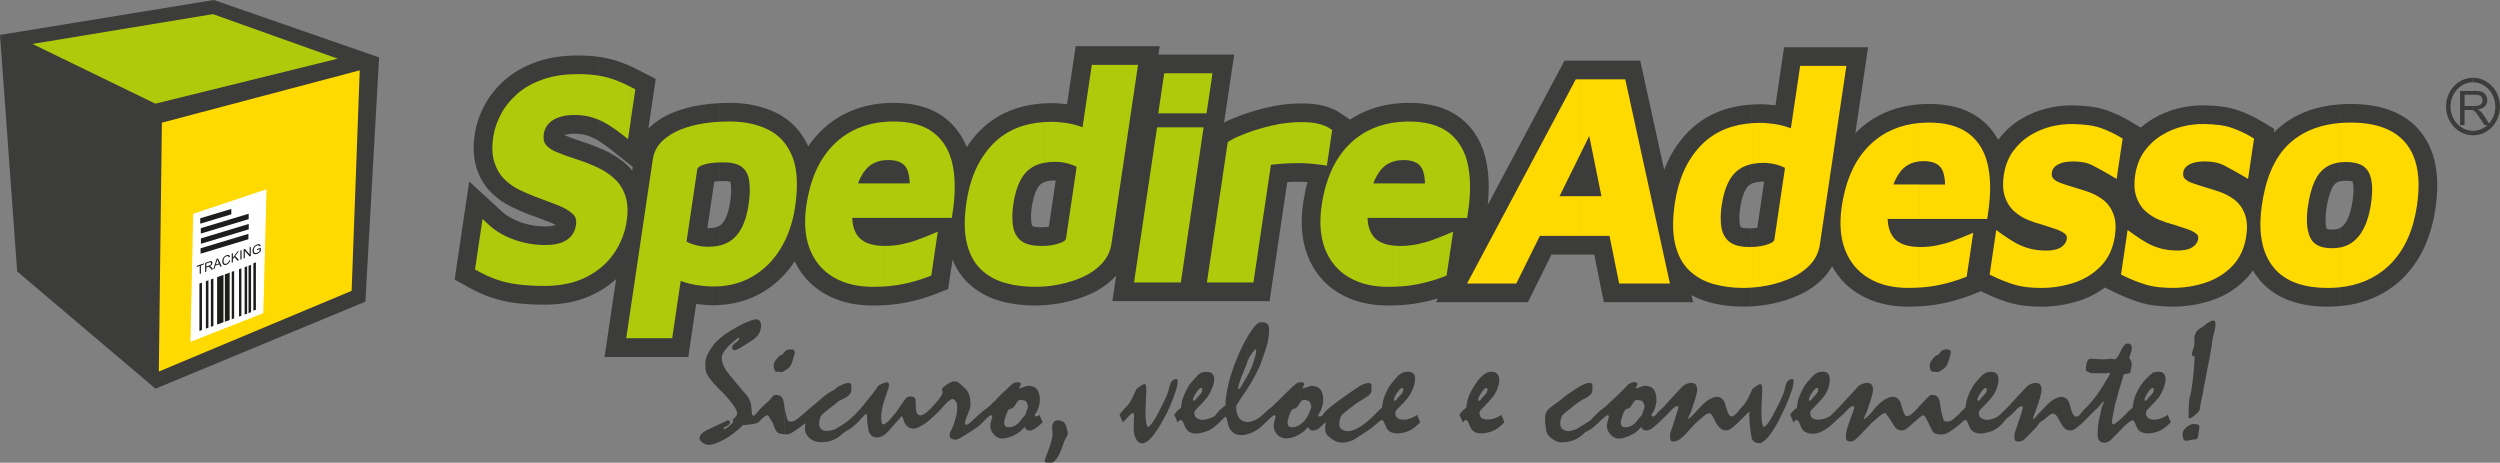 <?xml version="1.0" encoding="UTF-8"?><svg id="a" xmlns="http://www.w3.org/2000/svg" viewBox="0 0 1133.86 209.86"><rect x="0" y="0" width="1133.86" height="209.86" fill="#808080" stroke="none"/><defs><style>.b{fill:#ffda00;}.b,.c,.d,.e,.f{fill-rule:evenodd;}.c{fill:#1d1d1b;}.d{fill:#3c3c3b;}.e{fill:#fff;stroke:#fff;stroke-miterlimit:22.93;stroke-width:.57px;}.f{fill:#afca0b;}</style></defs><path class="d" d="M1061.08,47.32c1.66-.12,3.33-.18,5.01-.18,7.98,0,16.2,1.29,23.19,5.33,6.9,3.98,11.63,10.06,14.1,17.61,2.55,7.82,2.4,16.39,1.21,24.45-1.83,12.34-6.48,24.03-15.84,32.62-7.85,7.2-17.38,10.8-27.66,11.7v-35.31c.21-.09,.42-.2,.61-.33,1.27-.83,2.16-2.1,2.83-3.44,1.29-2.57,2.01-5.51,2.43-8.35,.37-2.47,.74-5.97,.19-8.43-.04-.17-.11-.47-.2-.69-.74-.28-2.27-.34-2.87-.34-.89,0-2,.07-2.98,.33V47.32Zm-29.79,12.79c.7-.71,1.43-1.39,2.19-2.05,7.88-6.82,17.48-9.99,27.6-10.74v34.97c-.47,.12-.91,.29-1.29,.52-1,.61-1.69,1.67-2.18,2.7-1.31,2.72-2.01,6.05-2.45,9.02-.34,2.27-.82,7.01,.16,9.35,.62,.19,1.77,.23,2.3,.23,1.1,0,2.39-.12,3.45-.58v35.31c-1.77,.15-3.56,.23-5.36,.23-12.14,0-24.27-3.22-31.89-13.38-.75-1-1.43-2.03-2.04-3.08-1.07,1.57-2.3,3.06-3.69,4.44-4.42,4.39-9.74,7.52-15.67,9.4-5.52,1.75-11.25,2.62-17.03,2.62-5.09,0-10.29-.48-15.16-2.02-3.63-1.15-7.18-2.55-10.59-4.23l-4.98-2.44c-3.55,2.69-7.53,4.71-11.84,6.08-5.52,1.75-11.25,2.62-17.03,2.62-5.09,0-10.29-.48-15.16-2.02-3.63-1.15-7.18-2.55-10.59-4.23l-1.56-.77-4.53,1.78c-4.14,1.62-8.43,2.84-12.78,3.75-5.17,1.08-10.46,1.48-15.74,1.48-7.8,0-15.49-1.57-22.24-5.61-5.29-3.16-9.39-7.48-12.26-12.73-1.01,1.83-2.25,3.53-3.71,5.1-3.14,3.37-6.92,5.98-11.1,7.9-3.95,1.81-8.11,3.12-12.37,3.99-3.05,.63-6.14,1.04-9.25,1.23v-35.39c.82-.03,1.67-.1,2.5-.23l3.11-20.98c-.1,0-.21,0-.31,0-1.74,0-3.68,.2-5.3,.93V47.39c1.3-.08,2.6-.12,3.92-.12,2.29,0,4.56,.22,6.83,.51l3.91-26.35h38.1l-5.78,38.95c.36-.36,.72-.72,1.09-1.07,8.97-8.5,20.22-12.18,32.44-12.18,8.36,0,16.77,1.76,23.47,7.04,3.31,2.61,5.89,5.74,7.82,9.25,2.79-3.8,6.25-6.98,10.3-9.41,3.74-2.25,7.79-3.93,12.04-4.94,3.85-.92,7.81-1.37,11.77-1.28,5.14,.11,10.57,.59,15.43,2.35,3.47,1.25,6.83,2.82,10,4.71l5.09,3.04c1.62-1.45,3.38-2.74,5.27-3.88,3.74-2.25,7.79-3.93,12.04-4.94,3.85-.92,7.81-1.37,11.77-1.28,5.14,.11,10.57,.59,15.43,2.35,3.47,1.25,6.83,2.82,10,4.71l6.09,3.63-.24,1.62Zm-236.8,78.84c-1.26,.08-2.52,.11-3.79,.11-5.3,0-10.59-.62-15.7-2.04-2.74-.76-5.35-1.81-7.79-3.16l.7,3.21h-40.49l-4.37-21.6h-19.4l-10.68,21.6h-41.69l.92-1.73c-2.28,.68-4.6,1.26-6.93,1.74-5.17,1.08-10.46,1.48-15.74,1.48-7.8,0-15.49-1.57-22.24-5.61-6.71-4.01-11.51-9.88-14.3-17.17-2.93-7.68-3.1-16.03-1.9-24.08,.46-3.08,1.08-6.13,1.91-9.11-1.85-.14-3.71-.18-5.56-.15-1.2,.02-2.41,.06-3.61,.13l-8.02,54h-71.29l1.72-11.6c-.1,.12-.21,.23-.32,.35-3.14,3.37-6.92,5.98-11.1,7.9-3.95,1.81-8.11,3.12-12.37,3.99-3.05,.63-6.14,1.04-9.25,1.23v-35.39c.82-.03,1.67-.1,2.5-.23l3.11-20.98c-.1,0-.21,0-.31,0-1.74,0-3.68,.2-5.3,.93V46.9c1.3-.08,2.6-.12,3.92-.12,2.29,0,4.56,.22,6.83,.51l3.91-26.35h38.1l-.57,3.84h34.36l-4.57,30.8c2.2-1.17,4.55-2.1,6.86-2.99,4.17-1.6,8.47-2.84,12.81-3.87,5-1.18,10.11-1.81,15.25-1.81,3.42,0,6.92,.2,10.23,1.08,2.66,.71,5.24,1.71,7.52,3.26l4.47,3.03c7.86-5.28,17.01-7.64,26.78-7.64,8.36,0,16.77,1.76,23.47,7.04,6.39,5.04,10.08,12.03,11.61,19.94,1.23,6.33,1.24,12.89,.57,19.33l34.82-65.42h34.36l10.84,49.54c2.44-6.43,6.01-12.35,11.01-17.39,7.86-7.93,17.89-11.59,28.69-12.28v35.89c-.1,.04-.2,.09-.29,.14-1.12,.56-1.87,1.49-2.48,2.58-1.36,2.45-2.07,5.65-2.48,8.39-.36,2.4-.55,5.11-.1,7.52,.08,.44,.18,.86,.51,1.15,.8,.43,2.97,.52,3.84,.52,.32,0,.66,0,1-.02v35.39Zm-321.28-.49c-1.26,.08-2.52,.11-3.79,.11-5.3,0-10.59-.62-15.7-2.04-5.5-1.52-10.48-4.22-14.63-8.16-3.17-3.02-5.48-6.65-7.08-10.61l-1.98,13.34-5.7,2.24c-4.14,1.62-8.43,2.84-12.78,3.75-5.17,1.08-10.46,1.48-15.74,1.48-7.8,0-15.49-1.57-22.24-5.61-5.86-3.5-10.26-8.42-13.14-14.46-3.84,5.86-8.81,10.73-14.92,14.27-5.96,3.45-12.5,5.19-19.29,5.58v-35.9c1.1-.62,1.88-1.62,2.5-2.71,1.35-2.4,2.05-5.59,2.45-8.29,.39-2.63,.63-5.53,.26-8.18-.02-.17-.1-.59-.18-.81-.8-.28-2.43-.33-3.11-.33-.54,0-1.2,0-1.91,.03V46.77c1.56-.08,3.13-.12,4.69-.12,7.25,0,14.44,1.26,21,4.44,6.74,3.26,11.62,8.57,14.66,15.27,1.82-2.69,3.93-5.22,6.36-7.53,8.97-8.5,20.22-12.18,32.44-12.18,8.36,0,16.77,1.76,23.47,7.04,4.45,3.51,7.59,7.97,9.61,13.03,1.73-2.67,3.74-5.19,6.05-7.53,7.86-7.93,17.89-11.59,28.7-12.28v35.89c-.1,.04-.2,.09-.29,.14-1.12,.56-1.87,1.49-2.48,2.58-1.36,2.45-2.07,5.65-2.48,8.39-.36,2.4-.55,5.11-.1,7.52,.08,.44,.18,.86,.51,1.15,.8,.43,2.97,.52,3.84,.52,.32,0,.66,0,1-.02v35.39Zm-146.98-.1c-1,.06-2,.09-3.01,.09-2.44,0-4.86-.24-7.28-.55-.07,0-.14-.02-.2-.03l-3.57,24.02h-37.97l5.24-35.32c-2.41,2.2-5.08,4.11-7.96,5.73V66.97c.9,.38,1.79,.77,2.68,1.17,3.72,1.7,7.19,3.9,10.2,6.68,.86,.79,1.66,1.63,2.39,2.52l.24-1.65-10.33-8.17c-1.65-1.31-3.39-2.52-5.18-3.64h-.01V25.76c.49,.07,.97,.14,1.46,.22,3.22,.54,6.39,1.37,9.43,2.55,2.86,1.1,5.64,2.39,8.36,3.81l6.68,3.49-3.34,22.49c.12-.12,.23-.23,.35-.35,3.16-3.05,6.92-5.33,10.98-6.97,4.01-1.62,8.22-2.7,12.49-3.37,2.76-.43,5.53-.71,8.32-.86v35.39c-.73,.03-1.51,.08-2.24,.16l-3.14,21.16c.1,0,.21,0,.31,0,1.63,0,3.53-.2,4.98-.98l.09-.05v35.9Zm-54.74-6.06c-.59,.33-1.19,.65-1.79,.96-7.04,3.57-14.86,4.92-22.7,4.92-4.38,0-8.77-.19-13.12-.75-3.89-.5-7.74-1.33-11.44-2.63-3.4-1.19-6.7-2.7-9.85-4.45l-6.39-3.56,6.61-44.49,14.71,13.53c2.43,2.24,5.39,3.81,8.49,4.92,3.63,1.31,7.4,1.96,11.26,1.96,1.18,0,3.52-.12,4.79-.73-.65-.34-1.32-.63-1.89-.86-3.26-1.31-6.56-2.52-9.86-3.73-2.92-1.07-5.77-2.32-8.57-3.69-3.46-1.7-6.59-3.94-9.27-6.7-3.1-3.19-5.23-7.07-6.49-11.33-1.42-4.8-1.38-9.91-.65-14.83,.69-4.62,2.23-9.02,4.44-13.13,2.38-4.42,5.57-8.29,9.35-11.59,4.21-3.66,9.14-6.29,14.39-8.11,5.88-2.04,12.11-2.84,18.31-2.84,3.23,0,6.47,.14,9.67,.59V63.87c-1.54-.97-3.21-1.74-4.93-2.33-1.73-.6-3.62-.83-5.44-.88-1.54-.04-3.29,.05-4.77,.53-.11,.04-.24,.08-.38,.14,2.55,1.04,5.14,1.94,7.76,2.79,2.62,.85,5.21,1.79,7.76,2.86v65.33Z"/><path class="f" d="M634.58,129.95v-18.4c.17,0,.34,0,.52,0,2.55,0,5.08-.24,7.58-.75,2.38-.49,4.74-1.13,7.02-1.97,1.98-.72,3.95-1.48,5.89-2.29l3.46-1.44-2.95,19.89-1.14,.45c-3.7,1.45-7.54,2.53-11.42,3.35-2.94,.61-5.94,.98-8.95,1.16h0Zm0-31.12v-15.63h11.72c-.05-2.43-.4-5.16-1.53-7.07-1.71-2.9-5.17-3.53-8.3-3.53-.64,0-1.27,.03-1.89,.11v-17.39c1.49-.14,3-.2,4.52-.2,6.38,0,13.1,1.18,18.23,5.22,4.77,3.76,7.4,9,8.55,14.91,1.38,7.09,.93,14.71-.2,21.81l-.28,1.78h-30.81Zm0-43.52v17.39c-1.82,.21-3.55,.74-5.18,1.67-2.36,1.34-4.05,3.6-5.28,5.96-.48,.92-.89,1.88-1.25,2.86h11.72v15.63h-14.36c.12,2.88,.75,5.82,2.48,8.15,2.69,3.63,7.6,4.51,11.88,4.57v18.4c-1.69,.1-3.37,.15-5.05,.15-6.25,0-12.48-1.17-17.9-4.41-4.6-2.75-7.94-6.6-10.1-11.41v-30.72c2.11-6.98,5.54-13.47,10.96-18.6,6.25-5.92,13.8-8.89,22.09-9.65h0Zm-33.05,19.79l.27,.04,2.4-16.14-1.1-.75c-.49-.33-1.02-.63-1.57-.89v17.73Zm0-17.73v17.73l-1.83-.28c-1.91-.29-3.85-.49-5.78-.64-2.21-.18-4.43-.23-6.65-.19-2.23,.04-4.46,.15-6.68,.32-1.39,.11-2.78,.25-4.17,.43l-7.93,53.37h-21.11l9.45-63.66,.81-.52c2.16-1.39,5.04-2.52,7.43-3.44,3.8-1.46,7.76-2.59,11.72-3.53,4.36-1.03,8.82-1.58,13.3-1.58,2.6,0,5.53,.13,8.06,.8,1.13,.3,2.29,.68,3.38,1.2h0Zm0,26.2c-.93,3.06-1.6,6.22-2.07,9.39-.97,6.56-.95,13.54,1.44,19.81,.2,.52,.41,1.02,.63,1.52v-30.72h0Zm-86.29,44.54v-6.08l9.54-64.28h21.1l-10.31,70.35h-20.34Zm0-92.63v-6.08h.9l-.9,6.08h0Zm10.09,15.91l2.69-18.15h21.9l-2.69,18.15h-21.9Zm-10.09-21.99v6.08l-11.14,75.06c-.51,3.45-1.99,6.47-4.37,9.02-2.39,2.56-5.26,4.52-8.44,5.98-3.37,1.54-6.92,2.65-10.54,3.4-2.32,.48-4.67,.82-7.03,1v-18.41c2.35-.1,4.74-.44,6.93-1.23,.82-.29,2.68-1.06,2.83-2.1l4.83-32.51c-1.28-.69-2.64-1.2-4.06-1.56-1.88-.47-3.8-.73-5.73-.73-1.6,0-3.22,.13-4.79,.43v-18.47c1.13-.07,2.27-.11,3.41-.11,2,0,4.06,.22,6.04,.48,2.58,.34,5.11,1,7.55,1.9,.08,.03,.17,.06,.25,.1l4.2-28.32h20.07Zm0,92.63l-.9,6.08h.9v-6.08Zm-41.53-66.69v18.47c-1.59,.31-3.13,.8-4.59,1.53-2.67,1.34-4.64,3.43-6.08,6.03-1.89,3.39-2.89,7.46-3.46,11.27-.5,3.36-.68,6.94-.06,10.3,.47,2.54,1.59,4.67,3.61,6.28,2.41,1.91,6.1,2.32,9.07,2.32,.5,0,1,0,1.51-.03v18.41c-1.43,.11-2.86,.17-4.29,.17-4.54,0-9.06-.52-13.44-1.73-4.17-1.15-7.91-3.15-11.06-6.14-3.41-3.24-5.38-7.52-6.45-12.04-1.41-5.91-1-12.6-.12-18.56,1.47-9.88,5.03-19.29,12.17-26.49,6.35-6.41,14.46-9.23,23.19-9.79h0Zm-72.85,74.6v-18.4c.17,0,.35,0,.52,0,2.55,0,5.08-.24,7.58-.75,2.38-.49,4.74-1.13,7.02-1.97,1.98-.72,3.95-1.48,5.89-2.29l3.46-1.44-2.95,19.89-1.14,.45c-3.7,1.45-7.54,2.53-11.42,3.35-2.94,.61-5.94,.98-8.95,1.16h0Zm0-31.12v-15.63h11.72c-.05-2.43-.4-5.16-1.53-7.07-1.71-2.9-5.17-3.53-8.3-3.53-.64,0-1.27,.03-1.89,.11v-17.39c1.49-.14,2.99-.2,4.52-.2,6.38,0,13.1,1.18,18.23,5.22,4.77,3.76,7.4,9,8.55,14.91,1.38,7.09,.93,14.71-.2,21.81l-.28,1.78h-30.81Zm0-43.52v17.39c-1.82,.21-3.55,.74-5.18,1.67-2.36,1.34-4.05,3.6-5.28,5.96-.48,.92-.89,1.88-1.25,2.86h11.72v15.63h-14.36c.12,2.88,.75,5.82,2.48,8.15,2.69,3.63,7.6,4.51,11.88,4.57v18.4c-1.69,.1-3.37,.15-5.05,.15-6.25,0-12.48-1.17-17.9-4.41-5.07-3.03-8.62-7.4-10.73-12.92-2.39-6.27-2.41-13.25-1.44-19.81,1.55-10.41,5.24-20.61,13.03-27.99,6.25-5.92,13.8-8.89,22.09-9.65h0Zm-75.14,74.58v-18.37c1.54-.31,3.04-.82,4.43-1.57,2.59-1.4,4.51-3.52,5.95-6.06,1.89-3.36,2.88-7.42,3.44-11.2,.51-3.45,.75-7.12,.27-10.59-.34-2.44-1.26-4.62-3.18-6.22-2.2-1.85-5.75-2.22-8.51-2.22-.76,0-1.57,.01-2.41,.05v-18.42c1.73-.11,3.46-.17,5.2-.17,5.96,0,11.92,.98,17.31,3.59,5.35,2.59,8.98,6.89,11.17,12.39,2.74,6.89,2.28,15.56,1.22,22.76-.99,6.66-3.03,13.11-6.55,18.88-3.22,5.27-7.44,9.62-12.8,12.72-4.81,2.78-10.08,4.14-15.55,4.45Zm-39.63-90.43c.24,.12,.49,.25,.73,.38l1.34,.7-2.07,13.92v-14.99h0Zm39.63,15.81v18.42c-2.36,.1-4.89,.39-6.92,1.14-.84,.31-2.42,.99-2.57,2.04l-4.86,32.75c1.33,.69,2.73,1.22,4.19,1.59,1.83,.46,3.71,.73,5.6,.73,1.53,0,3.07-.12,4.57-.43v18.37c-.83,.05-1.67,.07-2.51,.07-2.06,0-4.18-.22-6.22-.48-2.69-.34-5.32-.99-7.87-1.9-.13-.05-.27-.1-.4-.15l-3.86,25.98h-18.78v-13.92l9.96-67.08c.48-3.26,1.9-6.08,4.27-8.37,2.37-2.29,5.23-3.98,8.27-5.21,3.4-1.38,6.99-2.28,10.61-2.85,2.16-.33,4.34-.57,6.52-.72Zm-78.73,74.42c-4.01,0-8.06-.17-12.03-.68-3.3-.42-6.58-1.12-9.72-2.22-2.95-1.03-5.8-2.34-8.52-3.86l-1.28-.71,3.4-22.89,2.94,2.71c3.27,3.01,7.18,5.15,11.35,6.65,4.56,1.64,9.29,2.46,14.14,2.46,3.35,0,7.19-.49,10.01-2.47,2.34-1.64,3.56-3.92,3.97-6.73,.27-1.84,0-3.47-1.37-4.79-1.81-1.74-4.24-3-6.55-3.93-3.34-1.34-6.72-2.58-10.1-3.82-2.64-.97-5.22-2.1-7.74-3.33-2.58-1.27-4.92-2.93-6.93-5-2.14-2.21-3.58-4.89-4.45-7.83-1.06-3.57-.94-7.53-.39-11.18,.54-3.65,1.78-7.12,3.52-10.36,1.89-3.52,4.44-6.58,7.45-9.21,3.38-2.95,7.38-5.03,11.61-6.5,4.98-1.73,10.29-2.37,15.54-2.37,3.23,0,6.54,.16,9.73,.69,2.66,.45,5.28,1.13,7.8,2.1,2.3,.89,4.55,1.91,6.75,3.03v14.99l-1.29,8.68-2.87-2.27c-1.9-1.5-3.88-2.89-5.93-4.17-2.1-1.32-4.34-2.36-6.68-3.17-2.56-.88-5.27-1.27-7.96-1.34-2.56-.07-5.21,.15-7.65,.95-1.86,.61-3.6,1.56-4.94,3.01-1.2,1.3-1.9,2.82-2.16,4.57-.25,1.67-.19,3.55,.91,4.93,1.25,1.57,3.14,2.65,4.97,3.4,2.83,1.16,5.73,2.18,8.65,3.12,3.23,1.04,6.42,2.25,9.51,3.67,2.91,1.33,5.63,3.03,7.99,5.21,2.39,2.2,4.04,4.91,5.03,8,1.15,3.6,1.08,7.59,.53,11.29-.79,5.3-2.73,10.18-5.76,14.6-3.2,4.68-7.51,8.21-12.55,10.76-5.83,2.95-12.39,4-18.88,4h0Zm39.1,9.8v13.92h-2.07l2.07-13.92Z"/><path class="b" d="M1061.07,130.32v-18.03c1.86-.33,3.65-.96,5.26-2.02,2.55-1.67,4.4-4.02,5.76-6.73,1.7-3.39,2.68-7.15,3.23-10.89,.54-3.62,.89-7.94,.07-11.54-.52-2.29-1.54-4.39-3.52-5.74-2.21-1.51-5.2-1.89-7.82-1.89-.99,0-2,.06-2.99,.19v-17.86c1.66-.14,3.33-.21,5.02-.21,6.42,0,13.32,.94,18.96,4.19,5.09,2.94,8.46,7.34,10.28,12.9,2.12,6.49,1.87,13.9,.88,20.58-1.54,10.38-5.31,20.39-13.19,27.62-6.25,5.73-13.79,8.6-21.94,9.43Zm0-74.51v17.86c-1.99,.27-3.94,.84-5.67,1.89-2.45,1.49-4.19,3.7-5.42,6.26-1.69,3.51-2.62,7.61-3.19,11.45-.67,4.54-1.03,10.6,1.17,14.81,1.9,3.64,5.86,4.49,9.68,4.49,1.16,0,2.32-.09,3.44-.28v18.03c-1.76,.18-3.55,.27-5.36,.27-9.34,0-19.2-2.11-25.11-9.99-5.92-7.89-6.09-18.59-4.7-27.95,1.52-10.26,5.02-21.19,13.12-28.19,6.3-5.45,13.99-7.96,22.06-8.65h0Zm-98.73,68.89v-2.65l2.63-17.75,2.82,2.04c1.83,1.32,3.73,2.53,5.68,3.66,2.01,1.15,4.16,2.02,6.39,2.65,2.53,.71,5.19,.98,7.81,.98,2.24,0,4.94-.3,6.84-1.61,1.29-.89,2.21-2.02,2.44-3.6,.13-.89,.04-1.65-.66-2.26-1.15-.99-2.68-1.69-4.1-2.19-2.09-.73-4.2-1.42-6.31-2.08-2.26-.57-4.47-1.31-6.62-2.21-2.31-.96-4.41-2.28-6.25-3.97-1.99-1.83-3.34-4.11-4.16-6.67-.98-3.04-.93-6.38-.47-9.51,.59-3.96,1.89-7.75,4.26-11.01,2.15-2.94,4.79-5.38,7.91-7.26,3-1.81,6.22-3.15,9.63-3.96,3.16-.75,6.38-1.12,9.63-1.05,4.1,.09,8.85,.44,12.74,1.85,2.96,1.07,5.83,2.4,8.54,4.02l1.22,.73-2.72,18.29-2.71-1.6c-2.68-1.58-5.39-3.09-8.16-4.51-2.67-1.37-5.76-1.82-8.73-1.82-2.38,0-5.13,.3-7.23,1.51-1.38,.79-2.31,1.85-2.55,3.44-.14,.94-.12,1.97,.55,2.72,.87,.98,2.12,1.63,3.33,2.07,1.89,.69,3.81,1.31,5.74,1.88,2.21,.65,4.41,1.34,6.6,2.08,2.41,.81,4.67,1.97,6.73,3.48,2.29,1.68,3.9,3.94,4.92,6.57,1.26,3.25,1.2,6.98,.66,10.37-.82,5.19-2.87,9.96-6.63,13.69-3.47,3.44-7.61,5.86-12.27,7.34-4.69,1.49-9.55,2.22-14.47,2.22-4.17,0-8.61-.36-12.6-1.62-3.23-1.02-6.38-2.27-9.42-3.76l-1.02-.5h0Zm0-59.38l.37-2.47-.37-.22v2.69Zm0-2.69v2.69l-2.35,15.83-2.71-1.6c-2.68-1.58-5.39-3.09-8.15-4.51-2.67-1.37-5.76-1.82-8.73-1.82-2.38,0-5.13,.3-7.23,1.51-1.38,.79-2.31,1.85-2.55,3.44-.14,.94-.12,1.97,.55,2.72,.87,.98,2.12,1.63,3.33,2.07,1.89,.69,3.81,1.31,5.74,1.88,2.21,.65,4.41,1.34,6.6,2.08,2.41,.81,4.67,1.97,6.73,3.48,2.29,1.68,3.9,3.94,4.92,6.57,1.26,3.25,1.2,6.98,.66,10.37-.82,5.19-2.87,9.96-6.63,13.69-3.47,3.44-7.61,5.86-12.26,7.34-4.69,1.49-9.55,2.22-14.47,2.22-4.17,0-8.61-.36-12.6-1.62-3.23-1.02-6.38-2.27-9.42-3.76l-1.26-.62v-.92l2.87-19.35,2.82,2.04c1.83,1.32,3.73,2.53,5.68,3.66,2.01,1.15,4.16,2.02,6.39,2.65,2.53,.71,5.19,.98,7.81,.98,2.24,0,4.94-.3,6.84-1.61,1.29-.89,2.2-2.02,2.44-3.6,.13-.89,.04-1.65-.66-2.26-1.15-.99-2.68-1.69-4.1-2.19-2.09-.73-4.2-1.42-6.31-2.08-2.26-.57-4.47-1.31-6.62-2.21-2.31-.96-4.41-2.28-6.25-3.97-1.99-1.83-3.34-4.11-4.16-6.67-.98-3.04-.93-6.38-.47-9.51,.59-3.96,1.89-7.75,4.26-11.01,2.15-2.94,4.79-5.38,7.91-7.26,3-1.81,6.22-3.15,9.63-3.96,3.16-.75,6.38-1.12,9.63-1.05,4.1,.09,8.85,.44,12.74,1.85,2.96,1.07,5.83,2.4,8.54,4.02l.85,.51h0Zm0,59.42l-.37,2.47,.37,.18v-2.65h0Zm-59.85-32.76c.16-2.63,.18-5.28,0-7.9v7.9Zm0-7.9v7.9c-.17,2.78-.5,5.55-.93,8.24l-.28,1.78h-30.81v-15.63h11.72c-.05-2.43-.4-5.16-1.53-7.07-1.71-2.9-5.17-3.53-8.3-3.53-.64,0-1.27,.03-1.89,.11v-17.39c1.49-.14,3-.2,4.52-.2,6.38,0,13.1,1.18,18.23,5.22,4.77,3.76,7.4,9,8.55,14.91,.36,1.86,.6,3.76,.73,5.67h0Zm0,42.26v.92l-.13-.06,.13-.86h0Zm-32.02,6.78v-18.4c.17,0,.34,0,.52,0,2.55,0,5.08-.24,7.58-.75,2.38-.49,4.74-1.13,7.02-1.97,1.98-.72,3.95-1.48,5.89-2.29l3.46-1.44-2.95,19.89-1.14,.45c-3.7,1.45-7.54,2.53-11.42,3.35-2.94,.61-5.94,.98-8.95,1.16Zm0-74.64v17.39c-1.82,.21-3.55,.74-5.18,1.67-2.36,1.34-4.05,3.6-5.28,5.96-.48,.92-.89,1.88-1.25,2.86h11.72v15.63h-14.36c.12,2.88,.76,5.82,2.48,8.15,2.69,3.63,7.6,4.51,11.88,4.57v18.4c-1.69,.1-3.37,.15-5.05,.15-6.25,0-12.48-1.17-17.9-4.41-5.07-3.03-8.62-7.4-10.73-12.92-.26-.69-.5-1.39-.71-2.1v-21.84c1.86-8.94,5.54-17.46,12.29-23.86,6.25-5.92,13.8-8.89,22.09-9.65h0Zm-34.39-16.9v-9.01h1.34l-1.34,9.01Zm0-9.01v9.01l-10.71,72.12c-.51,3.45-1.99,6.47-4.37,9.02-2.39,2.56-5.26,4.52-8.44,5.98-3.37,1.54-6.92,2.65-10.54,3.4-2.32,.48-4.67,.82-7.03,1v-18.41c2.35-.1,4.74-.44,6.93-1.23,.82-.29,2.68-1.06,2.83-2.1l4.83-32.51c-1.28-.69-2.64-1.2-4.06-1.56-1.88-.47-3.8-.73-5.73-.73-1.6,0-3.22,.13-4.79,.43v-18.47c1.13-.07,2.27-.11,3.41-.11,2,0,4.06,.22,6.04,.48,2.58,.34,5.11,1,7.55,1.9,.08,.03,.17,.06,.25,.1l4.2-28.32h19.64Zm0,59.42c-.29,1.37-.53,2.75-.73,4.13-.87,5.84-.95,12.01,.73,17.72v-21.84Zm-106.11,17.69h-13.16v-18.01h9.51l-5.53-27.29-3.98,8.06V35.99h20.32l20.27,92.61h-23.04l-4.37-21.6h0Zm65.02-51.16v18.47c-1.59,.31-3.13,.8-4.59,1.53-2.67,1.34-4.64,3.43-6.08,6.03-1.89,3.39-2.89,7.46-3.46,11.27-.5,3.36-.68,6.94-.06,10.3,.47,2.54,1.59,4.67,3.61,6.28,2.41,1.91,6.1,2.32,9.07,2.32,.5,0,1,0,1.5-.03v18.41c-1.43,.11-2.86,.17-4.29,.17-4.54,0-9.06-.52-13.44-1.73-4.17-1.15-7.91-3.15-11.06-6.14-3.41-3.24-5.38-7.52-6.45-12.04-1.41-5.91-1-12.6-.12-18.56,1.47-9.88,5.03-19.29,12.17-26.49,6.35-6.41,14.46-9.23,23.19-9.79Zm-78.18,51.16h-18.42l-10.68,21.6h-22.33l49.3-92.61h2.14v33.77l-9.51,19.23h9.51v18.01Z"/><polygon class="d" points="69.34 175.27 8.61 123.82 7.79 123.12 7.71 122.05 .17 18.16 0 15.84 2.31 15.46 96.36 .1 96.99 0 97.6 .21 170.11 25.4 171.93 26.03 171.82 27.95 165.81 135.2 165.72 136.81 164.24 137.42 71.97 175.68 70.53 176.27 69.34 175.27"/><polygon class="f" points="14.71 19.93 70.47 47.02 153.19 26.61 96.57 6.41 14.71 19.93"/><polygon class="b" points="73.42 55.64 163.15 31.9 159.48 131.9 72.03 168.51 73.42 55.64"/><polygon class="e" points="87.92 97.16 120.58 86.24 119.13 141.82 86.67 154.62 87.92 97.16"/><polygon class="c" points="90.97 112.61 112.67 106.06 112.67 108.5 90.97 115.06 90.97 112.61"/><polygon class="c" points="91.12 108.13 112.82 101.57 112.82 104.02 91.12 110.57 91.12 108.13"/><polygon class="c" points="91.08 103.49 112.79 96.93 112.79 99.38 91.08 105.93 91.08 103.49"/><polygon class="c" points="90.81 99.01 104.91 94.75 104.91 97.2 90.81 101.45 90.81 99.01"/><polygon class="c" points="90.44 128.62 91.6 128.2 91.6 149.7 90.44 150.11 90.44 128.62"/><polygon class="c" points="93.38 127.55 94.53 127.14 94.53 148.63 93.38 149.05 93.38 127.55"/><polygon class="c" points="95.64 126.73 96.79 126.32 96.79 147.81 95.64 148.23 95.64 126.73"/><polygon class="c" points="98.47 125.71 101.36 124.66 101.36 146.15 98.47 147.2 98.47 125.71"/><polygon class="c" points="101.98 124.43 104.15 123.65 104.15 145.14 101.98 145.93 101.98 124.43"/><polygon class="c" points="105.11 123.3 106.19 122.91 106.19 144.4 105.11 144.79 105.11 123.3"/><polygon class="c" points="108.41 122.1 109.49 121.71 109.49 143.2 108.41 143.59 108.41 122.1"/><polygon class="c" points="110.94 121.18 112.09 120.76 112.09 142.26 110.94 142.68 110.94 121.18"/><polygon class="c" points="112.72 120.54 113.87 120.12 113.87 141.61 112.72 142.03 112.72 120.54"/><path class="c" d="M98.59,120.18v-.45l.7-.25-.43-1c-.12-.27-.21-.51-.27-.7v-.5l.29-.1,1.67,3.57-.62,.22-.47-1.09-.87,.31h0Zm5.31-2.07l.54-.05c-.11,.49-.32,.91-.61,1.25-.3,.34-.66,.59-1.08,.74-.44,.16-.8,.19-1.08,.11-.28-.09-.49-.27-.63-.57-.14-.29-.22-.64-.22-1.04,0-.43,.08-.84,.24-1.22,.16-.38,.4-.71,.7-.98,.3-.27,.63-.47,.99-.6,.41-.14,.75-.16,1.03-.05,.28,.11,.47,.34,.58,.69l-.53,.32c-.09-.27-.23-.44-.41-.51-.18-.08-.41-.06-.68,.03-.31,.11-.58,.28-.79,.51-.21,.23-.36,.48-.44,.77-.09,.29-.13,.57-.13,.84,0,.35,.05,.64,.15,.87,.1,.23,.26,.37,.47,.42,.21,.06,.45,.04,.69-.05,.3-.11,.56-.29,.77-.54,.21-.25,.35-.56,.43-.94h0Zm1.19,1.04v-4.15l.54-.19v2.06l2.04-2.78,.73-.26-1.72,2.29,1.79,1.84-.72,.25-1.46-1.58-.67,.89v1.44l-.54,.19h0Zm3.93-1.39v-4.15l.54-.19v4.15l-.54,.19h0Zm1.49-.53v-4.15l.56-.2,2.15,2.5v-3.26l.52-.18v4.15l-.56,.2-2.15-2.5v3.26l-.52,.18h0Zm6.06-3.77v-.49l1.74-.61v1.54c-.27,.31-.54,.57-.83,.78-.28,.21-.57,.36-.87,.47-.4,.14-.77,.18-1.1,.13-.33-.06-.58-.22-.74-.5-.17-.27-.25-.61-.25-1.02s.08-.81,.25-1.22c.17-.41,.41-.75,.72-1.03,.31-.28,.67-.49,1.08-.64,.3-.1,.56-.15,.8-.14,.24,.01,.43,.08,.56,.21,.14,.13,.24,.32,.31,.57l-.49,.31c-.06-.19-.14-.33-.23-.42-.09-.09-.22-.14-.39-.15-.17-.01-.36,.02-.56,.09-.25,.09-.46,.2-.64,.34-.18,.14-.33,.29-.44,.46-.11,.16-.2,.33-.26,.5-.1,.29-.16,.59-.16,.89,0,.37,.06,.66,.19,.87,.13,.21,.31,.33,.55,.36,.24,.04,.5,0,.77-.09,.23-.08,.46-.21,.69-.38,.22-.17,.39-.33,.51-.47v-.78l-1.2,.42Zm-17.98,3.82v.5l-.02-.07c-.06,.29-.13,.58-.23,.88l-.45,1.38,.7-.25v.45l-.86,.3-.44,1.42-.58,.2,1.57-4.71,.3-.11h0Zm-3.92,3.77v-.55l.08-.03c.25-.09,.44-.18,.58-.28,.14-.1,.24-.22,.32-.36,.07-.14,.11-.28,.11-.41,0-.2-.07-.34-.21-.41-.14-.08-.36-.06-.66,.04l-.21,.07v-.46l.19-.07c.37-.13,.64-.19,.83-.18,.19,0,.34,.08,.46,.23,.11,.15,.17,.34,.17,.57,0,.3-.09,.58-.28,.85-.19,.27-.48,.5-.87,.69,.15,.02,.25,.05,.33,.09,.16,.09,.31,.22,.45,.4l.71,.88-.68,.24-.54-.67c-.16-.19-.29-.34-.39-.43-.1-.1-.19-.16-.27-.18-.03,0-.06-.02-.09-.02Zm-4.09,3.21v-3.67l-1.35,.48v-.49l3.25-1.14v.49l-1.35,.48v3.67l-.54,.19h0Zm4.09-5.6v.46l-1.09,.38v1.38l1.09-.38v.55c-.05,0-.1,0-.16,0-.06,0-.16,.04-.3,.09l-.63,.22v1.84l-.54,.19v-4.15l1.63-.57Z"/><polygon class="c" points="114.91 119.41 116.07 118.99 116.07 140.48 114.91 140.9 114.91 119.41"/><path class="d" d="M1121.62,35.28c3.39,0,6.46,1.47,8.68,3.85,2.2,2.36,3.56,5.61,3.56,9.2s-1.36,6.84-3.56,9.2c-2.22,2.38-5.29,3.85-8.68,3.85v-2.05h.52l.06-.02h.2l.03-.02h.11l.11-.02h.13l.11-.03h.02l.09-.02h.03l.08-.02h0l.1-.02h.07l.05-.02h.07l.04-.02,.09-.02h.03l.1-.03h.01l.11-.03h0l.11-.03h.01l.1-.03h.03l.08-.03h.05l.1-.04h.01l.06-.02,.06-.02h.04l.08-.04h.03l.09-.04h.02l.1-.04h0l.11-.04h0l.1-.04h.02l.09-.04h.03v-.02l.11-.04h0l.06-.03,.05-.02,.05-.02h.03l.07-.04h0l.08-.04h.02l.09-.05h.01l.1-.05h0l.1-.05h.01l.09-.05c.06-.03,.12-.06,.18-.1h.02l.07-.05h.01l.06-.04h0l.1-.06,.03-.02,.08-.05h.02l.09-.06h0l.09-.06h0l.09-.06,.09-.06h0l.03-.02,.07-.04h0l.16-.12,.03-.02,.16-.12,.08-.06h.01l.09-.08h0l.09-.07h0l.08-.07,.09-.07,.03-.03,.06-.05,.04-.03,.05-.04,.08-.07h.01l.08-.08h-1.4l-2.04-3.22c-.59-.93-1.09-1.64-1.47-2.13-.39-.49-.73-.84-1.04-1.03-.2-.13-.41-.23-.61-.31v-1.94h.57c.93,0,1.66-.1,2.19-.29,.52-.19,.92-.5,1.19-.93,.27-.42,.41-.88,.41-1.38,0-.73-.26-1.34-.79-1.81-.53-.47-1.36-.71-2.5-.71h-1.06v-1.71h.98c1.38,0,2.43,.14,3.14,.42,.72,.28,1.29,.77,1.72,1.47,.43,.7,.64,1.48,.64,2.33,0,1.1-.36,2.02-1.07,2.77-.71,.75-1.8,1.23-3.29,1.43,.54,.26,.95,.52,1.23,.77,.6,.55,1.16,1.23,1.69,2.06l2.23,3.51c.11-.12,.22-.25,.33-.38l.07-.09h0l.07-.1h0c.08-.1,.15-.21,.23-.31h0c.2-.27,.39-.56,.56-.85v-.02l.07-.09c.04-.07,.09-.15,.13-.22h0v-.02l.06-.09v-.02l.06-.09v-.03l.06-.09v-.03l.06-.09,.06-.12,.02-.03,.04-.08,.02-.04,.04-.08,.05-.11h0l.05-.12h0l.09-.23v-.02l.03-.05,.03-.07,.02-.05,.03-.07,.02-.05,.02-.07v-.02l.08-.21v-.04c.04-.07,.06-.15,.08-.22h0l.02-.08,.02-.06,.02-.07v-.02l.03-.09v-.02l.02-.05v-.02l.03-.1h0l.02-.09v-.05l.03-.08h0l.02-.12h0v-.06l.03-.09v-.07l.03-.1h0l.02-.1v-.04l.03-.1v-.04l.02-.1v-.03l.02-.1v-.03l.02-.13v-.11l.02-.03v-.11l.02-.03v-.14l.03-.12v-.14l.02-.14h0v-.14h0v-.14h0v-.14h0v-.14h0v-.14h0v-.14c0-3.05-1.15-5.81-3.01-7.8-1.84-1.97-4.38-3.19-7.18-3.19v-2.05Zm0,0h0v2.05h0c-2.8,0-5.34,1.22-7.18,3.19-1.86,1.99-3.01,4.75-3.01,7.8s1.15,5.81,3.01,7.8c1.84,1.97,4.38,3.19,7.18,3.19h0v2.05h0c-3.39,0-6.46-1.47-8.68-3.85-2.2-2.36-3.56-5.61-3.56-9.2s1.36-6.84,3.56-9.2c2.22-2.38,5.29-3.85,8.68-3.85h0Zm0,5.98h-5.87v15.46h2.05v-6.87h2.37c.53,0,.91,.02,1.14,.07,.11,.03,.21,.06,.32,.1v-1.94h-3.82v-5.12h3.82v-1.71Z"/><path class="d" d="M974.75,196.55v-6.7c1.45,.75,3.22,.57,4.76,.1,.81-.26,1.54-.57,2.18-.92,.53-.32,.95-.49,1.46-.9,.31,.73,.59,1.39,.82,1.97,.25,.58,.43,1.08,.58,1.5-1.45,1.41-2.78,2.49-3.96,3.21-1.45,.88-3.68,1.63-5.83,1.74h0Zm0-11.59v-4.9c.13-.13,.26-.26,.39-.39,.28-.3,.54-.58,.79-.86,.31-.35,.55-.69,.7-1.05,.16-.35,.24-.71,.25-1.05,0-.23-.03-.41-.12-.55-.09-.14-.21-.21-.39-.21-.42,0-.96,.41-1.61,1.25v-6.78c.55-.49,1.11-.96,1.69-1.42,.3-.1,.65-.18,1.02-.26,7.69-1.59,4.26,8.16,1.52,11.61-1.09,1.36-2.5,2.9-4.23,4.6h0Zm20.62-23.41c-.14,.05-.31,.08-.49,.08l-.64-.41-.11-.53c.01-.58,.21-1.41,.6-2.52,.38-1.1,.56-1.91,.52-2.44v-1.99c-.05-.36-.03-.74,.07-1.19,.1-.44,.25-.87,.46-1.34,.78-1.95,2.29-2.25,3.85-3.43,.43-.35,.82-.68,1.19-1.04,.64-.42,1.22-.76,1.74-1.01,.52-.24,.98-.37,1.38-.37,.33,0,.56,.15,.7,.48,.14,.31,.19,.78,.18,1.4-.04,1.92-.77,3.88-1.16,5.76-.14,.6-.23,1.09-.26,1.46-.04,.55-.17,1.55-.4,2.99-.22,1.44-.56,3.29-1,5.54-.31,1.5-.68,3.42-1.13,5.74-.44,2.31-.97,5-1.55,8.06,0,.28-.04,.6-.11,.98-.55,2.95-1.15,4.56-1.53,8.02-.07,.48-.76,1.26-2.02,2.35-1.27,1.09-2.12,1.63-2.55,1.63-.28-.03-.45-.1-.52-.23,.05-2.56-.01-8.43,.83-10.25,.08-.26,.15-.51,.19-.8,.78-3.73,1.75-13.25,1.75-16.92h0Zm-.45,30.75c.78,0,1.39,.09,1.85,.28,.45,.19,.71,.45,.81,.77l-.43,2.92c-.08,.35-.14,.71-.17,1.08-.03,.36-.09,.72-.17,1.07-.12,.33-.34,.57-.64,.72-.31,.15-.72,.23-1.25,.23-.41,0-.97,.09-1.69,.28-.72,.19-1.28,.28-1.65,.28-.58,0-1.01-.26-1.28-.77-.29-.51-.41-1.32-.39-2.4,.02-1,.6-2,1.74-2.98,1.14-.99,2.24-1.48,3.29-1.48Zm-20.17-21.88v6.78c-.21,.27-.43,.57-.66,.93-.96,1.45-1.45,2.52-1.46,3.2,0,.14,.02,.26,.08,.32,.06,.06,.2,.09,.4,.09,.28,0,.52-.14,.69-.44,.18-.28,.36-.55,.52-.81,.15-.14,.29-.28,.44-.42v4.9c-.27,.27-.55,.54-.84,.82-.75,.79-.85,1.93-.4,2.89,.19,.41,.45,.71,.79,.91,.15,.1,.3,.19,.45,.27v6.7c-1.89,.1-3.72-.31-4.87-1.57-.24-.26-.49-.63-.72-1.12-.25-.5-.49-1.08-.76-1.77-.21-.55-.42-.96-.62-1.22-.87-1.24-4.42,2.63-4.87,2.93-1.38,1.56-3.44,3.55-4.95,5.11-.62,.67-1.2,1.13-1.79,1.43-.58,.3-1.13,.44-1.63,.44-1.1,0-1.92-.33-2.45-.99-.53-.66-.78-1.66-.75-2.99,.03-1.46,.1-2.74,.22-3.8,.2-1.95,1.33-6.5,1.72-8.58,.19-.39,1.68-2.87,.23-2.03-.38,.6-.88,1.23-1.5,1.9-.62,.67-1.35,1.36-2.18,2.09-2.02,1.91-4.35,4.63-6.42,6.32-.47,.39-.91,.74-1.34,1.09-.59,.53-1.13,.9-1.64,1.12-.5,.22-1.01,.32-1.51,.32-.58,0-1.13-.13-1.65-.37-3.33-1.64-3.89-9.05-7.34-6.87-.47,.3-.98,.69-1.5,1.17-1.15,1-1.98,1.62-2.49,1.88-.51,.24-.84,.54-1.03,.86-.36,.6-.98,1.39-1.84,2.34-.87,.95-1.95,2.08-3.26,3.38-.78,.79-2.05,2.17-3.1,2.47-.41,.12-.88,.17-1.38,.17-1,0-1.55-.35-1.61-1.04-.32-2.89,.26-3.26,1.14-6.05,.1-.31,2.58-7.52,2.59-8.35,0-.47-.4-.57-.79-.57-.24,0-.58,.14-1,.45-.43,.3-.93,.77-1.52,1.43-.72,.76-1.3,1.35-1.73,1.77-.43,.42-.73,.68-.87,.76-2.57,1.65-2.88,3.83-6.74,6.18-1.19,.73-4.02,1.58-5.83,1.76v-6.74c.59,.28,1.31,.45,2.07,.61,.99-.08,1.89-.24,2.69-.49,2.85-.9,3.55-2.26,5.53-4.03,.41-.37,.86-.81,1.37-1.31,.46-.5,1.04-1.12,1.69-1.85,.67-.75,1.48-1.63,2.43-2.69,.42-.42,.93-.96,1.55-1.62,.62-.67,1.34-1.46,2.19-2.39,.72-.82,1.48-1.43,2.29-1.82,.82-.4,1.67-.6,2.58-.6s1.56,.28,1.98,.85c.41,.57,.62,1.37,.6,2.45-.01,.58-.25,1.68-.7,3.3-.45,1.63-1.16,3.78-2.11,6.46-.22,.46-2.26,5.02-.05,2.67,.42-.8,6.18-6.74,6.79-7.19,.46-.35,.99-.72,1.6-1.09,.67-.35,1.3-.63,1.84-.84,.54-.19,1.01-.3,1.42-.3,.77,0,1.46,.19,2.06,.57,.58,.37,1.09,.96,1.51,1.76,.47,1.55,.92,2.99,1.35,4.32,.26,.78,.55,1.36,.89,1.73,.33,.37,.71,.57,1.13,.57,1.29,0,1.63-.94,2.35-1.82,.24-.3,.53-.64,.87-1.04,1.82-1.66,3.59-3.62,5.32-5.91,1.74-2.27,3.46-4.91,5.17-7.88,.21-.28,.45-.64,.7-1.09,1.82-3.09,.4-1.88-1.13-1.88-2.23,0-4.48-.08-6.69-.08-.26-.12-.48-.23-.69-.32-.22-.08-.42-.18-.62-.28-.29-.09-.52-.23-.69-.39-.16-.17-.24-.36-.23-.59,.03-1.61,.22-2.83,.58-3.69,.35-.85,.87-1.27,1.58-1.27s1.36,.03,1.98,.09c2.14,.22,5.39,.29,7.52-.13l1.23,.37c.89-.1,1.84-1.34,2.87-3.7,1.03-2.36,2.11-3.55,3.24-3.55,.6,0,1.06,.19,1.38,.57,.33,.37,.48,.92,.47,1.66-.01,.58-.2,1.34-.56,2.27-.35,.95-.56,1.66-.62,2.13,.05,.1,.11,.21,.2,.32,1.3,1.71,.96,2.9,.51,5.28-.16,.81-.38,1.23-.68,1.26l-2.57,.53c-.52,2.39-1.35,4.58-2.04,6.94-.55,1.91-1.18,4.19-1.88,6.81-.44,2.11-.78,3.8-1.01,5.1-.24,1.31-.36,2.18-.37,2.63,0,.4,.05,.71,.18,.9,.11,.21,.3,.31,.56,.31,.14,0,.7-.36,1.65-1.09,2.73-2.1,4.52-4.61,6.94-6.45,.09-.5,.17-1,.26-1.49,.4-2.69,.86-3.83,2.08-6.33,1.23-2.55,3.12-4.77,5.25-6.68h0Zm-75.78,14.54c1.73-1.7,3.14-3.24,4.23-4.6,1.25-1.58,2.06-2.97,2.44-4.18,.79-2.67,2.09-7.55-2.71-7.55-.46,0-.87,.04-1.25,.12-.99,.2-1.88,.77-2.71,1.49v6.96c.66-.83,1.19-1.25,1.61-1.25,.18,0,.31,.06,.39,.21,.09,.14,.12,.32,.12,.55,0,.35-.09,.71-.25,1.05-.15,.36-.39,.71-.7,1.05-.25,.28-.51,.57-.79,.86-.13,.13-.26,.26-.39,.39v4.9Zm0-14.73v6.96c-.21,.27-.43,.57-.66,.93-.96,1.45-1.45,2.52-1.46,3.2,0,.14,.02,.26,.08,.32,.06,.06,.2,.09,.4,.09,.28,0,.52-.14,.69-.44,.18-.28,.36-.55,.52-.81,.15-.14,.29-.28,.44-.42v4.9c-.27,.27-.55,.54-.84,.82-.17,.18-.33,.4-.46,.66-.12,.27-.19,.55-.2,.85-.03,1.41,.59,2.12,1.5,2.56v6.74c-.23,.02-.44,.04-.63,.04-.92,0-1.74-.14-2.46-.41-.71-.28-1.3-.69-1.78-1.22-.24-.26-.49-.63-.72-1.12-.25-.5-.49-1.08-.76-1.77-.21-.55-.42-.96-.62-1.22-.19-.27-.42-.4-.67-.4-.19,0-.43,.09-.67,.28-.26,.19-.54,.48-.85,.85v-.06c-1.21,1.07-2.78,2.31-4.07,3.23-1.04,.75-1.93,1.31-2.65,1.67-.78,.39-1.94,.6-3.07,.58v-13.28l.06,.36c.14,.8,.25,1.59,.34,2.39,.16,.5,.36,1.26,.59,2.27,.24,1.02,.41,1.59,.53,1.75,.11,.24,.3,.42,.54,.54,.25,.12,.56,.17,.93,.17,2.09,0,3.01-1.32,4.49-2.53,.34-.28,.66-.55,.99-.81,.29-.43,.63-.87,1.05-1.31,.49-.54,1.11-1.08,1.85-1.64,.09-.5,.17-1,.26-1.49,.4-2.69,.86-3.83,2.08-6.33,.4-.84,.93-1.76,1.58-2.79,1.13-1.22,2.3-2.87,3.67-4.07h0Zm-18.96-1.98v-8.46l.63-.73c.25-.18,.58-.32,.98-.44,.4-.12,.86-.17,1.39-.17,.63,0,1.09,.13,1.37,.37,.29,.26,.43,.62,.42,1.09-.17,.71-.31,1.3-.41,1.77-.27,.9-.51,1.64-.71,2.22-.19,.58-.34,.99-.45,1.25-.24,.54-.56,1.03-.95,1.44-.39,.41-.87,.78-1.43,1.12-.31,.21-.59,.39-.85,.54Zm0-8.46v8.46c-.23,.13-.43,.23-.62,.31-.39,.15-.66,.23-.81,.21-.42-.05-.83-.1-1.22-.14-.38-.03-.77-.05-1.14-.05-.33-.18-.58-.51-.75-1.02-.18-.5-.26-1.18-.25-2.03,.01-.76,.48-1.71,1.43-2.84,.93-1.14,1.75-1.76,2.46-1.84,.27-.33,.57-.68,.9-1.07h0Zm0,23.95v13.28c-1.17-.02-2.33-.28-3.01-.82-.9-.72-2.11-4.31-3.25-6.1-.3-.58-.55-1.02-.77-1.3-.21-.3-.4-.44-.56-.44-.4,0-.94,.27-1.62,.81-.81,.63-3.89,3.43-4.83,4.23-.6,.51-1.49,1.28-2,1.5-.5,.22-1.01,.32-1.51,.32-.58,0-1.13-.13-1.65-.37-.52-.26-.96-.63-1.33-1.13-.52-.49-2.03-3.33-2.84-4.41-.4-.54-.88-1.17-1.42-1.9l-.33-.12c-.48,.15-.96,.39-1.43,.68-.47,.3-.98,.69-1.5,1.17-3.02,2.63-2.59,2.04-5.36,5.08-.87,.95-1.95,2.08-3.26,3.38-.78,.79-2.05,2.17-3.1,2.47-.41,.12-.88,.17-1.38,.17-4.15,0,.63-10.57,1.27-12.63,0-.12,.06-.28,.15-.5,.08-.22,.2-.5,.32-.85,.13-.32,.23-.6,.29-.85,.06-.23,.09-.45,.09-.62,0-.18-.06-.32-.18-.42-.13-.09-.32-.14-.6-.14-.24,0-.58,.14-1,.45-.43,.3-.93,.77-1.52,1.43-.72,.76-1.3,1.35-1.73,1.77-.43,.42-.73,.68-.87,.76-.26,.17-.56,.42-.9,.74-3.01,2.96-7.09,7.13-11.67,7.32v-6.79c1.41,.68,3.49,.43,4.76,.04,.81-.26,1.54-.57,2.18-.92,.13-.08,.34-.2,.61-.33,.03-.02,3.98-3.95,4.12-4.09,.46-.5,1.04-1.12,1.69-1.85,.67-.75,1.48-1.63,2.43-2.69,.42-.42,.93-.96,1.55-1.62,.62-.67,1.34-1.46,2.19-2.39,.72-.82,1.48-1.43,2.29-1.82,.82-.4,1.67-.6,2.58-.6s1.56,.28,1.98,.85c.41,.57,.62,1.37,.6,2.45-.01,.58-.25,1.68-.7,3.3-.45,1.63-1.16,3.78-2.11,6.46-.24,.5-.47,.98-.67,1.43-2.32,4.66,2.87-1.16,3.07-1.32,.76-1.34,3.19-3.75,4.34-4.63,.46-.35,.99-.72,1.6-1.09,.67-.35,1.3-.63,1.84-.84,.54-.19,1.01-.3,1.42-.3,.77,0,1.46,.19,2.06,.57,.58,.37,1.09,.96,1.51,1.76,.47,1.55,.92,2.99,1.35,4.32,.26,.78,.56,1.36,.89,1.73,1.77,1.98,6.16-4,6.71-4.47,.92-.79,3.99-4.23,4.49-4.5,.32-.17,.65-.26,.98-.26,.87,0,1.61,.22,2.21,.66,.6,.44,.98,1.1,1.16,1.98,.14,.67,.27,1.33,.39,2h0Zm-57.5,1.22c1.73-1.7,3.14-3.24,4.23-4.6,1.25-1.58,2.06-2.97,2.44-4.18,.98-3.28,1.85-8.64-3.96-7.44-1.1,.23-1.09,.36-2.01,.94-.23,.15-.46,.32-.7,.53v6.99c.66-.83,1.19-1.25,1.61-1.25,.18,0,.31,.06,.39,.21,.09,.14,.12,.32,.12,.55,0,.35-.09,.71-.25,1.05-.15,.36-.39,.71-.7,1.05-.25,.28-.51,.57-.79,.86-.13,.13-.26,.26-.39,.39v4.9Zm0-14.75v6.99c-.21,.27-.43,.57-.66,.93-.96,1.45-1.45,2.52-1.46,3.2,0,.14,.02,.26,.08,.32,.06,.06,.2,.09,.4,.09,.28,0,.52-.14,.69-.44,.18-.28,.36-.55,.52-.81,.15-.14,.29-.28,.44-.42v4.9c-.27,.27-.55,.54-.84,.82-.17,.18-.33,.4-.46,.66-.12,.27-.19,.55-.19,.85,0,.53,.07,.99,.26,1.39,.26,.58,.7,.98,1.24,1.24v6.79c-1.01,.04-2.04-.1-3.09-.5-3.02-1.2-2.42-3.45-3.89-5.33-.19-.27-.42-.4-.67-.4-.19,0-.43,.09-.67,.28-.26,.19-.54,.48-.85,.85-.1-.37-.27-.85-.51-1.4l-.16-.36v-2.82c.13-.15,.26-.31,.41-.46,.49-.54,1.11-1.08,1.85-1.64,.09-.5,.17-1,.26-1.49,.07-.49,.13-.99,.17-1.49,.38-1.58,1.2-3.38,1.91-4.84,.4-.84,.93-1.76,1.58-2.79,1.08-1.16,2.39-2.99,3.67-4.1h0Zm-9.85,6.81c.14-.44,.26-.83,.35-1.17,.29-1.05,.44-2.07,.45-3.08,0-.27-.04-.48-.14-.62-.1-.14-.27-.21-.52-.21-.05,0-.09,0-.14,0v5.08Zm0-5.08v5.08c-2.14,6.69-9.84,23.98-14.82,23.98-1.35,0-2.37-.51-3.06-1.54-.72-1.08-1.36-8.44-1.38-10.41,0-.5-.04-.85-.11-1.01l.29-.87-.38-.22c-.17,.06-.64,.49-1.41,1.26-1.43,1.43-5.69,5.88-7.56,6.69-.5,.22-1.01,.32-1.51,.32-.58,0-1.13-.13-1.65-.37-.52-.26-.96-.63-1.33-1.13-2.96-2.83-2.63-7.88-6.01-5.74-.47,.3-.98,.69-1.5,1.17-2.68,2.34-3.01,2.49-5.36,5.08-1.73,1.9-4.85,6.01-7.74,6.01-1,0-1.55-.35-1.61-1.04-.32-2.89,.26-3.26,1.14-6.05,.5-1.58,1.09-3.42,1.75-5.54,0-.12,.06-.28,.15-.5,.08-.22,.2-.5,.32-.85,.13-.32,.23-.6,.29-.85,.06-.23,.09-.45,.09-.62,0-.18-.06-.32-.18-.42-.13-.09-.32-.14-.6-.14-.24,0-.58,.14-1,.45-.43,.3-.93,.77-1.52,1.43-.72,.76-1.3,1.35-1.73,1.77-1.84,1.8-6.14,6.28-8.04,7.04-.52,.22-1.02,.32-1.52,.32-.58,0-1.05-.13-1.43-.41-.37-.28-.66-.67-.88-1.18-.64,.84-1.42,1.61-2.32,2.3-.41,.31-.92,.65-1.51,.97v-4.19c.93-.64,1.81-1.58,2.66-2.8,.41-.48,.79-.93,1.14-1.36,.21-.14,.38-.39,.5-.73,.13-.33,.27-.76,.41-1.26l.71-2.15c-.2-.75-.41-1.35-.6-1.79-.2-.44-.4-.71-.59-.81-.13-.08-.4-.15-.83-.24-.42-.09-1.04-.18-1.83-.28-.13,.03-.31,.15-.55,.4-.25,.23-.49,.53-.71,.89l-.31,.48v-9.72c.59-.12,1.19-.08,1.74,.18,.28,.14,.43,.33,.45,.58-.25,.58-.54,1.16-.82,1.73l.21,.35c1.11-.44,1.98-.75,2.61-.95,.63-.19,1.03-.3,1.21-.3,1.82,0,3.19,.55,4.08,1.67,.89,1.12,1.32,2.81,1.28,5.06,0,.44-.07,.94-.18,1.52-.11,.57-.28,1.2-.52,1.88-.26,.76-.54,1.37-.84,1.88-.29,.51-.57,.87-.83,1.09,.1,.28,.21,.5,.34,.64,.11,.13,.28,.21,.48,.21,.88,0,1.32-.84,1.73-1.34,.87-1.12,1.95-1.94,2.97-2.94,.46-.5,1.04-1.12,1.69-1.85,.67-.75,1.48-1.63,2.43-2.69,.42-.42,.93-.96,1.55-1.62,.62-.67,1.34-1.46,2.19-2.39,.72-.82,1.48-1.43,2.29-1.82,.82-.4,1.67-.6,2.58-.6s1.56,.28,1.98,.85c.41,.57,.62,1.37,.6,2.45-.01,.58-.25,1.68-.7,3.3-.45,1.63-1.16,3.78-2.11,6.46-.24,.5-.47,.98-.67,1.43-1.72,3.45,.67,.94,1.55,.05,1.05-1,1.53-1.66,2.43-2.63,.67-.75,2.67-2.79,3.43-3.37,.46-.35,.99-.72,1.6-1.09,.67-.35,1.3-.63,1.84-.84,.54-.19,1.01-.3,1.42-.3,.77,0,1.46,.19,2.06,.57,.58,.37,1.09,.96,1.51,1.76,.47,1.55,.92,2.99,1.35,4.32,.26,.78,.55,1.36,.89,1.73,1.69,1.93,4.03-1.99,5.04-3.05,2.78-2.68,3.81-5.37,5.38-8.84,.08-.13,.63-.54,1.64-1.23,1.01-.69,1.65-1.04,1.91-1.04,.32,0,.56,.23,.72,.69,.15,.48,.22,1.18,.2,2.13-.09,4.67-.75,9.76-.11,14.36,.19,1.48,.49,2.21,.86,2.21,.48,0,1.17-.63,2.06-1.9,.91-1.27,2.01-3.19,3.3-5.76,1.3-2.48,2.29-4.52,2.98-6.12,.68-1.59,1.08-2.8,1.2-3.61,.26-1.4,.64-2.47,1.18-3.17,.5-.68,1.15-1.04,1.96-1.08h0Zm0,15.08c-.31,.37-.58,.74-.8,1.11,.31,.66,.58,1.23,.8,1.71v-2.82Zm-72.14-13.67v9.72c-.29,.44-.59,.9-.93,1.4-.29,.31-.58,.54-.9,.69-.31,.17-.67,.28-1.07,.36-.26,.03-.52,.27-.81,.73-.28,.46-.56,1.14-.86,2.02-.28,.78-.5,1.44-.64,1.99-.14,.55-.2,1.01-.21,1.4-.01,.69,.14,1.22,.5,1.58,.34,.35,.88,.53,1.6,.53,1.16,0,2.22-.32,3.2-.96l.12-.08v4.19c-1.89,1.05-4.46,2.01-6.23,2.01-1.43,0-2.71-.6-3.83-1.82-1.13-1.21-1.69-2.57-1.66-4.06,.01-.6,.17-1.4,.46-2.4,.3-.99,.45-1.57,.46-1.75,0-.18-.06-.32-.17-.44-.1-.1-.27-.17-.46-.17-.13,0-.43,.19-.92,.57-2.15,1.66-3.54,3.3-5.69,5.07-.97,.8-2.07,1.45-3.31,1.95-.4,.33-.74,.63-1.03,.91-1.27,1.26-2.75,2.22-4.42,2.86-1.68,.64-3.59,.96-5.71,.96s-5.38-2.08-6.27-3.94c-.22-.35-.37-.78-.45-1.28-1.72-10.65,.42-8.84,8.22-15.38,.87-.75,1.73-1.4,2.59-1.94,1.63-1.01,3.87-2.63,5.42-3.38,1.45-.71,2.63-1.05,3.53-1.05,.36,0,.64,.1,.84,.3,.21,.21,.34,.46,.38,.76l-.04,2.08c-.01,.73-.23,1.37-.65,1.94-.43,.57-1.06,1.09-1.89,1.57-.56,.24-1.11,.53-1.67,.84-2.56,1.35-4.52,3.22-6.85,5.01-.69,.53-1.26,1-1.72,1.41-.46,.42-.77,.76-.96,1-.25,.48-.46,1-.61,1.58-.15,.59-.23,1.25-.24,2-.01,.58,.07,1.08,.23,1.49,.17,.42,.42,.74,.77,1,2.21,1.56,3.79,.77,6.19,.08,.86-.51,1.73-1.04,2.64-1.59,.9-.57,1.78-1.13,2.67-1.71,.13-.08,.29-.15,.48-.24,.18-.09,.38-.23,.59-.4,.25-.33,.6-.71,1.05-1.14,2.45-2.37,2.69-3,5.81-5.1,.37-.42,.92-.96,1.66-1.62,1.97-1.73,5.76-5.33,7.6-7.34,.35-.37,.69-.75,1.06-1.09,.59-.51,1.37-.95,2.17-1.11h0Zm-67.99,23.18v-6.63c1.93,.9,5.24,.09,6.93-.87,.13-.08,.34-.19,.61-.33,.29-.14,.56-.33,.84-.57,.31,.73,.59,1.39,.83,1.97,.25,.58,.43,1.08,.58,1.5-1.45,1.41-2.78,2.49-3.96,3.21-1.4,.85-3.71,1.58-5.83,1.72h0Zm0-11.57v-4.9c.13-.13,.26-.26,.39-.39,.28-.3,.54-.58,.79-.86,.31-.35,.55-.69,.7-1.05,.16-.35,.24-.71,.25-1.05,0-.23-.03-.41-.12-.55-.09-.14-.21-.21-.39-.21-.42,0-.96,.41-1.61,1.25v-7c.24-.2,.47-.37,.7-.52,1.27-.8,1.73-1.05,3.26-1.05,3.79,0,3.9,3.72,3.07,6.36-.68,2.27-1.27,3.44-2.8,5.37-1.09,1.36-2.5,2.9-4.23,4.6Zm0-14.76v7c-.21,.27-.43,.57-.66,.93-.96,1.45-1.45,2.52-1.46,3.2,0,.14,.02,.26,.08,.32,.06,.06,.2,.09,.4,.09,.28,0,.52-.14,.69-.44,.18-.28,.36-.55,.52-.81,.15-.14,.29-.28,.44-.42v4.9c-.27,.27-.55,.54-.84,.82-.17,.18-.33,.4-.46,.66-.12,.27-.19,.55-.2,.85-.03,1.38,.58,2.19,1.5,2.62v6.63c-1.14,.08-2.23,0-3.09-.34-.71-.28-1.3-.69-1.78-1.22-.24-.26-.49-.63-.72-1.12-.25-.5-.49-1.08-.76-1.77-.21-.55-.42-.96-.62-1.22-.19-.27-.42-.4-.67-.4-.19,0-.43,.09-.67,.28-.26,.19-.54,.48-.85,.85-.1-.37-.27-.85-.51-1.4-.25-.55-.57-1.23-.96-2.07,.32-.51,.71-1.04,1.21-1.57,.49-.54,1.11-1.08,1.85-1.64,.09-.5,.17-1,.26-1.49,.29-1.95,.43-2.39,1.12-4.27,1.07-2.45,3.83-6.97,6.21-8.97h0Zm-38.21,26.36v-6.7c1.45,.75,3.22,.57,4.76,.1,.81-.26,1.54-.57,2.18-.92,.13-.08,.34-.19,.61-.33,.29-.14,.56-.33,.85-.57,.31,.73,.59,1.39,.82,1.97,.25,.58,.43,1.08,.58,1.5-1.45,1.41-2.78,2.49-3.96,3.21-1.45,.88-3.68,1.63-5.83,1.74h0Zm0-11.59v-4.9c.13-.13,.26-.26,.39-.39,.28-.3,.54-.58,.79-.86,.31-.35,.55-.69,.7-1.05,.16-.35,.24-.71,.25-1.05,0-.23-.03-.41-.12-.55-.09-.14-.21-.21-.39-.21-.42,0-.96,.41-1.61,1.25v-7.04c.22-.16,.45-.32,.7-.47,.33-.21,.66-.42,.99-.68,.3-.1,.65-.18,1.02-.26,8.02-1.65,4.08,8.38,1.52,11.61-1.09,1.36-2.5,2.9-4.23,4.6Zm0-14.81v7.04c-.21,.27-.43,.57-.66,.93-.96,1.45-1.45,2.52-1.46,3.2,0,.14,.02,.26,.08,.32,.06,.06,.2,.09,.4,.09,.28,0,.52-.14,.69-.44,.18-.28,.36-.55,.52-.81,.15-.14,.29-.28,.44-.42v4.9c-.27,.27-.55,.54-.84,.82-.75,.79-.85,1.93-.4,2.89,.19,.41,.45,.71,.79,.91,.15,.1,.3,.19,.45,.27v6.7c-1.89,.1-3.72-.31-4.87-1.57-.24-.26-.49-.63-.72-1.12-.25-.5-.49-1.08-.76-1.77-.21-.55-.42-.96-.62-1.22-.19-.27-.42-.4-.67-.4-.5,0-4.16,3.27-4.39,3.46-.81,.67-8.24,5.53-8.76,5.73-4.05,1.55-6.61,1.59-9.81-.78-1.23-.9-2.37-1.9-2.62-3.48-.16-.96-.17-1.9,.1-2.84,.82-2.86-1.84,1.44-4.15,2.36-.52,.22-1.02,.32-1.52,.32-.58,0-1.05-.13-1.43-.41-.37-.28-.66-.67-.88-1.18-.64,.84-1.42,1.61-2.32,2.3-.46,.35-.96,.7-1.51,1.02v-4.23c3.15-2.12,4.31-4.94,5.42-8.3-.82-2.97-.94-2.75-3.85-3.12-.13,.03-.31,.15-.55,.4-.39,.37-.71,.86-1.02,1.36v-9.7c.16-.02,.32-.03,.48-.03,.55,0,.96,.06,1.26,.21,.28,.14,.43,.33,.45,.58-.25,.58-.54,1.16-.82,1.73l.21,.35c1.11-.44,1.98-.75,2.61-.95,.63-.19,1.03-.3,1.21-.3,1.82,0,3.19,.55,4.08,1.67,.89,1.12,1.32,2.81,1.28,5.06,0,.44-.07,.94-.18,1.52-.11,.57-.28,1.2-.52,1.88-.26,.76-.54,1.37-.84,1.88-.44,.77-1.12,1.03-.49,1.73,.11,.13,.28,.24,.48,.21,1.45-.26,1.49-1.23,2.22-2.03,2.39-2.71,14.98-11.43,16.5-12.17,1.45-.71,2.63-1.05,3.53-1.05,.36,0,.64,.1,.84,.3,.21,.21,.34,.46,.38,.76l-.04,2.08c-.01,.73-.23,1.37-.65,1.94-.87,1.14-5.08,3.25-6.86,4.64-.87,.69-2.06,1.62-3.56,2.78-.69,.53-1.26,1-1.72,1.41-.46,.42-.77,.76-.96,1-.71,1.33-1.17,3.66-.62,5.08,.17,.42,.42,.74,.77,1,.25,.18,.6,.35,1.03,.53,4.98,2.07,12.67-5.6,15.42-8.58,.49-.53,1.11-1.08,1.85-1.64,.09-.5,.17-1,.26-1.49,.4-2.69,.86-3.83,2.08-6.33,1.33-2.76,3.08-4.48,5.03-6.77,.07-.06,.14-.11,.21-.17Zm-44.95,3.21v9.7c-.52,.84-1.02,1.71-1.83,2.1-.31,.17-.67,.28-1.07,.36-.26,.03-.52,.27-.81,.73-.66,1.1-1.68,4.09-1.7,5.41-.01,.69,.14,1.22,.5,1.58,.34,.35,.88,.53,1.6,.53,1.16,0,2.22-.32,3.2-.96l.12-.08v4.23c-3.14,1.86-7.47,2.96-10.06,.14-1.13-1.21-1.69-2.57-1.66-4.06,.01-.6,.17-1.4,.46-2.4,.15-.48,.69-1.77,.28-2.18-.1-.1-.27-.17-.46-.17-.13,0-.43,.19-.92,.57-1.96,1.52-3.03,2.88-4.84,4.52-1.62,1.5-4.07,2.94-6.56,3.58v-5.59c.22,.02,.45,.03,.69,.03,.12,0,.49-.09,1.12-.27,4.63-1.22,5.47-3.93,9.46-6.62,.37-.42,.92-.96,1.66-1.62,1.8-1.58,8.23-8.46,9.91-9.26,.29-.13,.6-.22,.92-.26h0Zm-23.76,3.18c2.3-3.46,5.36-9.24,6.44-12.3,1.61-4.57,3.47-9.17,3.56-14.11,.03-1.55-.22-2.61-.75-3.17-.53-.57-1.51-.85-2.97-.85-.73,0-1.56,.5-2.49,1.5-.93,1-2,2.49-3.22,4.47-.19,.32-.38,.65-.57,.97v11.38c.45-1.15,.79-2.01,.86-2.11,5.57-9.23,2.65,.51,1.41,3.61-.92,2.27-1.58,3.69-1.99,4.24l-.28,.47v5.9Zm-20.81-.6c-.42,0-.96,.41-1.61,1.24v-6.99c.75-.69,1.59-1.24,2.71-1.46,.37-.08,.79-.12,1.25-.12,6.79,0,2.09,9.43,.27,11.73-1.09,1.36-2.5,2.9-4.23,4.6v-4.9c.13-.13,.26-.26,.39-.39,.28-.3,.54-.58,.79-.86,.31-.35,.55-.69,.7-1.05,.16-.35,.24-.71,.25-1.05,0-.23-.03-.41-.12-.55-.09-.14-.21-.21-.39-.21h0Zm20.81-22.89c-.68,1.17-1.3,2.32-1.87,3.44-2.21,4.39-4.2,9.51-5.68,14.2-.78,2.49-2.37,9.71-2.2,12.35,0,.23,0,.4-.02,.53-.01,.13-.07,.23-.17,.3l-2.54,2.17c-2.43,2.62-1.34,2.71-5.16,3.92-.8,.24-1.7,.41-2.69,.49-.6-.13-1.11-.27-1.56-.41-.19-.07-.36-.14-.5-.2v6.74c1.8-.18,4.63-1.04,5.83-1.76,2.29-1.39,4.7-3.93,6.72-5.92,1.33,1.35,.65,3.96,2.49,6.3,1.77,2.24,4.59,2.5,7.37,1.77v-5.59c-1.59-.13-2.8-.74-3.62-1.84-.94-1.23-1.38-3.07-1.34-5.51,.84-1.25,1.67-2.57,2.47-3.94,.58-.85,1.1-1.6,1.57-2.22,.29-.38,.59-.82,.92-1.31v-5.9c-.38,.63-.72,1.19-1.03,1.68-.38,.6-.69,1.13-.89,1.58-.44,.82-.84,1.45-1.16,1.88-.33,.44-.62,.66-.83,.68l-.23-.3c0-.39,.15-1,.41-1.89,.27-.87,.65-2.02,1.15-3.42,.45-.94,1.72-4.21,2.59-6.42v-11.38Zm-22.42,24.13c-.21,.27-.43,.57-.66,.93-.96,1.45-1.45,2.52-1.46,3.2,0,.14,.02,.26,.08,.32,.06,.06,.2,.09,.4,.09,.28,0,.52-.14,.69-.44,.18-.28,.36-.55,.52-.81,.15-.14,.29-.28,.44-.42v4.9c-.27,.27-.55,.54-.84,.82-.17,.18-.33,.4-.46,.66-.12,.27-.19,.55-.2,.85,0,.53,.07,.99,.26,1.39,.19,.41,.45,.71,.79,.91,.11,.08,.26,.16,.45,.25v6.74c-.23,.02-.44,.04-.63,.04-3.54,0-4.59-1.61-5.72-4.52-.21-.55-.42-.96-.62-1.22-.19-.27-.42-.4-.67-.4-.19,0-.43,.09-.67,.28-.26,.19-.54,.48-.85,.85-.1-.37-.27-.85-.51-1.4l-.16-.36v-2.82c.13-.15,.26-.31,.41-.46,.49-.54,1.11-1.08,1.85-1.64,.09-.5,.17-1,.26-1.49,.07-.49,.13-.99,.17-1.49,.08-.35,.21-.76,.38-1.23,.18-.48,.37-.99,.57-1.54,.24-.55,.56-1.25,.96-2.07,.4-.84,.93-1.76,1.58-2.79,.54-.58,1.09-1.21,1.68-1.9,.67-.77,1.28-1.55,1.99-2.2v6.99h0Zm-9.85-.14c.13-.42,.25-.83,.35-1.21,.29-1.05,.44-2.07,.45-3.08,0-.27-.04-.48-.14-.62-.1-.14-.27-.21-.52-.21-.05,0-.09,0-.14,0v5.11Zm0-5.11v5.11c-1.21,3.95-3.54,9.42-5.29,12.49-2,3.53-8.54,15.98-12.59,9.92-3.16-4.72,1.01-15.26-2.99-11.25-.77,.77-1.86,1.9-3.26,3.39-.17-.55-.38-1.11-.62-1.66-.25-.55-.53-1.16-.85-1.81,.11-.21,.34-.54,.71-1.03,.38-.49,.92-1.09,1.61-1.81,.72-.69,1.32-1.35,1.8-1.97,.88-1.09,1.54-2.55,2.15-3.82,.43-.89,.91-1.9,1.43-3.06,.22-.36,3.1-2.27,3.55-2.27,.32,0,.56,.23,.72,.69,.15,.48,.22,1.18,.2,2.13-.03,1.41-.07,2.6-.13,3.53-.16,3.57-.49,7.2,.02,10.83,.19,1.48,.49,2.21,.86,2.21,.48,0,1.17-.63,2.06-1.9,.91-1.27,2.01-3.19,3.3-5.76,1.3-2.48,2.29-4.52,2.98-6.12,.68-1.59,1.08-2.8,1.2-3.61,.26-1.4,.64-2.47,1.18-3.17,.5-.68,1.15-1.04,1.96-1.08h0Zm0,15.08c-.31,.37-.58,.74-.8,1.11,.31,.66,.58,1.23,.8,1.71v-2.82h0Zm-72.47,9.92v-4.22c.93-.64,1.81-1.58,2.66-2.8,.41-.48,.79-.93,1.14-1.36,.21-.14,.38-.39,.5-.73,.13-.33,.27-.76,.41-1.26l.71-2.15c-.2-.75-.41-1.35-.6-1.79-.2-.44-.4-.71-.59-.81-.13-.08-.4-.15-.83-.24-.42-.09-1.04-.18-1.83-.28-.13,.03-.31,.15-.55,.4-.25,.23-.48,.53-.71,.89l-.31,.48v-9.71c.16-.02,.32-.03,.48-.03,.55,0,.96,.06,1.26,.21,.28,.14,.43,.33,.45,.58-.25,.58-.54,1.16-.82,1.73l.21,.35c1.11-.44,1.98-.75,2.61-.95,.63-.19,1.03-.3,1.21-.3,1.82,0,3.19,.55,4.08,1.67,.89,1.12,1.32,2.81,1.28,5.06,0,.44-.07,.94-.18,1.52-.24,1.21-.72,2.7-1.37,3.75-.29,.51-.57,.87-.83,1.09,.1,.28,.21,.5,.34,.64,.11,.13,.28,.21,.48,.21,.19,0,.4-.06,.62-.19s.48-.31,.78-.57c.25,.55,.48,1.13,.7,1.72,.23,.59,.47,1.17,.7,1.75-.46,.4-.9,.8-1.33,1.18-1.42,1.19-4.07,3.47-5.99,2.04-.37-.28-.66-.67-.88-1.18-.64,.84-1.42,1.61-2.32,2.3-.48,.37-.98,.7-1.51,1h0Zm13.9,12.85c-.28-.03-.51-.08-.69-.17-.19-.09-.28-.22-.28-.4,0-.45,.61-2.24,1.79-5.36,1.19-3.12,1.8-5.54,1.83-7.25,0-.31-.04-.69-.13-1.18-.09-.5-.14-.87-.13-1.16,.02-1.18,.26-2.07,.69-2.69,.44-.62,1.07-.93,1.91-.93s1.53,.14,2.1,.44c.57,.28,1.04,.76,1.37,1.41,.15,.24,.31,.71,.5,1.36,.19,.67,.4,1.54,.63,2.62,0,.28-.09,.59-.25,.96-.15,.36-.36,.75-.62,1.14-.25,.5-.47,.91-.64,1.22-.17,.32-.28,.58-.33,.77-.97,3.11-1.95,5.45-2.95,6.99-1.02,1.54-1.99,2.3-2.96,2.27l-1.84-.08Zm-13.9-36.43v9.71c-.29,.44-.59,.9-.93,1.4-.29,.31-.58,.54-.9,.69-.31,.17-.67,.28-1.07,.36-.26,.03-.52,.27-.81,.73-.28,.46-.56,1.14-.86,2.02-.28,.78-.5,1.44-.64,1.99-.14,.55-.2,1.01-.21,1.4-.01,.69,.14,1.22,.5,1.58,.34,.35,.88,.53,1.6,.53,1.16,0,2.22-.32,3.2-.96l.12-.08v4.22c-.47,.27-.96,.51-1.47,.72-.97,.47-3.64,1.26-4.76,1.26-1.43,0-2.71-.6-3.83-1.82-1.13-1.21-1.69-2.57-1.66-4.06,.01-.6,.17-1.4,.45-2.4,.17-.57,.97-2.35-.18-2.35-.13,0-.43,.19-.92,.57-1.75,1.35-2.98,2.98-4.64,4.41-.86,.63-1.98,1.39-3.37,2.27-1.81,1.16-4.72,3.23-6.7,3.85-1.05,0-1.85-.15-2.37-.48-.52-.31-.77-.82-.76-1.52,0-.28,.06-.59,.18-.96,.34-1.13,1.05-2.12,1.47-3.21,.57-1.58,1.02-3.05,1.34-4.41,.31-1.35,.47-2.57,.49-3.65,.02-1.32-.16-2.34-.56-3.04-.4-.69-1.02-1.1-1.84-1.19-.56,.3-1.17,.72-1.84,1.27-.65,.55-1.33,1.25-2.03,2.07-.74,.91-1.4,1.64-1.99,2.22-.78,.76-1.76,1.71-2.56,2.45-2.19,2.04-3.75,3.39-6.52,4.74-.98,.48-1.71,.71-2.18,.71-1.25,0-2.27-.32-3.07-.98-.78-.66-1.36-1.62-1.71-2.9-.05-.3-.16-.6-.3-.9-.16-.31-.36-.6-.61-.91-.22,.26-.49,.55-.79,.91-.29,.35-.6,.69-.93,1.05-.7,.82-1.39,1.63-2.09,2.43-.68,.8-1.39,1.58-2.11,2.35-.89,1.03-1.79,1.79-2.69,2.25-.89,.46-1.73,.69-2.52,.69-1.14,0-2.07-.35-2.76-1.04-.69-.68-1.12-1.71-1.31-3.07-.19-1.3-.33-2.31-.39-3.04-.06-.73-.07-1.17-.01-1.32-.04-.73-.09-1.28-.18-1.66-.08-.37-.21-.57-.39-.57l-.22,.12c-3.21,3.22-2.59,3.17-6.18,6.13-1.5,1.24-3.03,1.58-4.34,2.87-1.27,1.26-2.75,2.22-4.42,2.86-4,1.53-9.82,1.5-11.98-2.98-.22-.35-.37-.78-.45-1.28-.08-.5-.11-1.13-.09-1.86,0-.19,.07-.53,.2-.98,.1-.33-.16-.41-.3-.5-.32,.28-.7,.59-1.13,.92-.68,.51-1.49,1.12-2.42,1.8-1.04,.75-1.93,1.31-2.65,1.67-.74,.37-1.28,.55-1.67,.55-.51,0-.98-.01-1.4-.04v-13.21l.06,.36c.14,.8,.25,1.59,.34,2.39,.16,.5,.36,1.26,.59,2.27,.24,1.02,.41,1.59,.53,1.75,.11,.24,.3,.42,.54,.54,.25,.12,.56,.17,.93,.17,.45,0,.91-.08,1.39-.24,1.44-.48,6.17-5.14,8.66-7.03,1.61-1.36,3.15-2.67,4.65-3.93,.87-.75,1.73-1.4,2.59-1.94,.87-.54,1.68-.98,2.43-1.3,.54-.68,1.54-1.37,2.99-2.08,1.45-.71,2.63-1.05,3.53-1.05,.36,0,.64,.1,.84,.3,.21,.21,.34,.46,.38,.76l-.04,2.08c-.01,.73-.23,1.37-.65,1.94-.43,.57-1.06,1.09-1.89,1.57-.56,.24-1.11,.53-1.67,.84-.56,.3-1.12,.58-1.66,.82-.21,.26-.75,.72-1.63,1.41-.87,.69-2.06,1.62-3.56,2.78-.69,.53-1.26,1-1.72,1.41-.46,.42-.77,.76-.96,1-.25,.48-.46,1-.61,1.58-1.02,3.98,1.03,5.99,4.89,5.11,.61-.14,1.29-.32,2.05-.54,.86-.51,1.73-1.04,2.64-1.59,4.08-2.57,3.2-2.3,6.74-5.4,.02-.06,.03-.13,.03-.2,.43-.35,.93-.84,1.48-1.44,.56-.62,1.19-1.32,1.89-2.15,.57-.76,1.15-1.5,1.75-2.26,1.28-1.61,2.43-2.88,3.62-4.61,.55-.82,1.15-1.62,1.77-2.39,1.01-.49,1.79-.82,2.34-1.03,.56-.19,.93-.3,1.14-.3,.37,0,.67,.12,.87,.36,.19,.23,.28,.58,.28,1.03,0,.15-.05,.37-.13,.64-.73,2.52-1.73,5.14-2.5,7.7-.72,2.81-1.29,5.7-.75,8.58,.46,2.42,3.74-1.33,4.41-2.15,.58-.71,1.27-1.53,2.09-2.49,.46-.67,4.31-6.23,4.39-6.31,.6-.59,1.26-.89,1.98-.89,.66,0,1.18,.09,1.56,.24,.38,.17,.65,.41,.8,.75,.07,.17,.13,.48,.16,.9,.04,.42,.06,.99,.05,1.7-.19,10.35,6.87,1.92,9.62-1.25,1.19-1.4,2.07-2.7,2.62-3.89l-.34-1.81c.33-.63,1.16-1.36,2.47-2.21,1.3-.86,2.36-1.28,3.16-1.28,.86,0,1.58,.26,2.16,.76,1.73,1.52,3.68,2.9,4.47,5.11,.48,1.32,.7,2.94,.67,4.84-.02,1-.43,2.44-1.25,4.3-.81,1.88-1.23,3.29-1.25,4.24,0,.13,.05,.22,.14,.3,.08,.08,.2,.12,.34,.12,.33,0,.72-.14,1.18-.44,.45-.28,.94-.68,1.47-1.18,2.19-2.13,5.13-4.82,7.61-6.49,.37-.42,.92-.96,1.66-1.62,1.71-1.51,2.96-3.12,4.45-4.45,1.51-1.37,2.76-2.61,4.21-3.98,.4-.35,.82-.63,1.25-.83,.29-.13,.6-.22,.92-.26h0Zm-105.17-5.11v-8.46l.63-.73c.25-.18,.58-.32,.98-.44,.4-.12,.86-.17,1.39-.17,.63,0,1.09,.13,1.37,.37,.29,.26,.43,.62,.42,1.09-.17,.71-.31,1.3-.41,1.77-.27,.9-.51,1.64-.71,2.22-.19,.58-.34,.99-.45,1.25-.24,.54-.56,1.03-.95,1.44-.39,.41-.88,.78-1.43,1.12-.31,.21-.59,.39-.85,.54Zm0-8.46v8.46c-.23,.13-.43,.23-.62,.31-.39,.15-.66,.23-.81,.21-.42-.05-.83-.1-1.22-.14-.38-.03-.77-.05-1.14-.05-.33-.18-.58-.51-.75-1.02-.18-.5-.26-1.18-.25-2.03,.01-.76,.48-1.71,1.43-2.84,.93-1.14,1.75-1.76,2.46-1.84,.27-.33,.57-.68,.9-1.07h0Zm0,23.95c-.11-.67-.25-1.33-.39-2-.18-.87-.56-1.54-1.16-1.98-.6-.44-1.34-.66-2.21-.66-.33,0-.66,.09-.98,.26-.34,.18-.63,.48-.89,.87-.67,.93-1.86,2.13-3.6,3.62-4.18,3.59-5.29,8.12-5.68,.96-.04-.69-.12-1.28-.22-1.76-.12-.6-.35-1.23-.69-1.89-.33-.66-.76-1.3-1.25-1.95-.1-.05-.58-.59-1.44-1.62-.87-1.04-2.09-2.49-3.68-4.37-1.16-1.36-2.11-2.52-2.87-3.49-.74-.96-1.32-1.76-1.7-2.39-.54-.9-.94-1.77-1.21-2.63-.28-.85-.41-1.7-.39-2.52,.02-1.05,.61-2.3,1.74-3.71,1.14-1.41,2.84-3.02,5.07-4.81,1.53-1.08,1.8,.1-.4,1.68-1.15,.81-1.72,1.55-1.74,2.24,0,.4,.09,.71,.29,.9,.19,.21,.47,.31,.82,.31,.73,0,2-.59,3.84-1.79,4.02-2.64,8.12-4.18,8.21-9.25,.02-.95-.17-1.68-.58-2.18-.41-.5-1.03-.75-1.85-.75-.42,0-1.06,.14-1.9,.45-3.9,1.39-5.88,2.64-9.22,4.55-2.44,1.46-4.55,2.96-6.6,4.96-1.58,1.54-3.99,5.1-4.7,7.41-.29,.9-.43,1.81-.45,2.78-.03,1.45,.09,2.67,.37,3.65,.74,2.75,5.75,7.7,7.67,9.58,.93,.91,1.88,1.95,2.81,3.11,1.23,1.48,2.15,2.75,2.76,3.8,.61,1.05,.9,1.89,.89,2.52,0,.28-.17,.64-.5,1.09-.32,.46-.81,.98-1.48,1.55l-.07,.14,.16,.87c.02,.24-.53,.86-1.67,1.84-1.14,.98-1.88,1.48-2.2,1.48-.13,0-.28-.13-.44-.39,0-.19,.48-.53,1.47-.99,.97-.46,1.47-1.04,1.48-1.72,0-.24-.08-.45-.26-.62-.18-.17-.46-.24-.86-.24-2.77,1.32-5.57,2.65-8.41,3.96-1.41,.62-2.49,1.28-3.24,1.99-.75,.71-1.12,1.43-1.13,2.18,0,.37,.15,.75,.47,1.09,1.77,1.95,3.63,2.25,6,1.54,2.16-.68,4.36-1.73,6.58-3.17,2.21-1.44,4.45-3.24,6.69-5.42,1.92-.14,3.46-.32,4.66-.53,3.31-.57,2.46-1.31,4.82-3.15,.68-.54,1.22-.81,1.62-.81,.15,0,.34,.14,.56,.44,.23,.28,.48,.72,.77,1.3,.24,.37,.46,.71,.65,.98,.2,.28,.34,.51,.44,.73,.78,2.4,1.51,3.87,2.17,4.39,.52,.41,1.53,.66,3.01,.76v-13.21Z"/></svg>